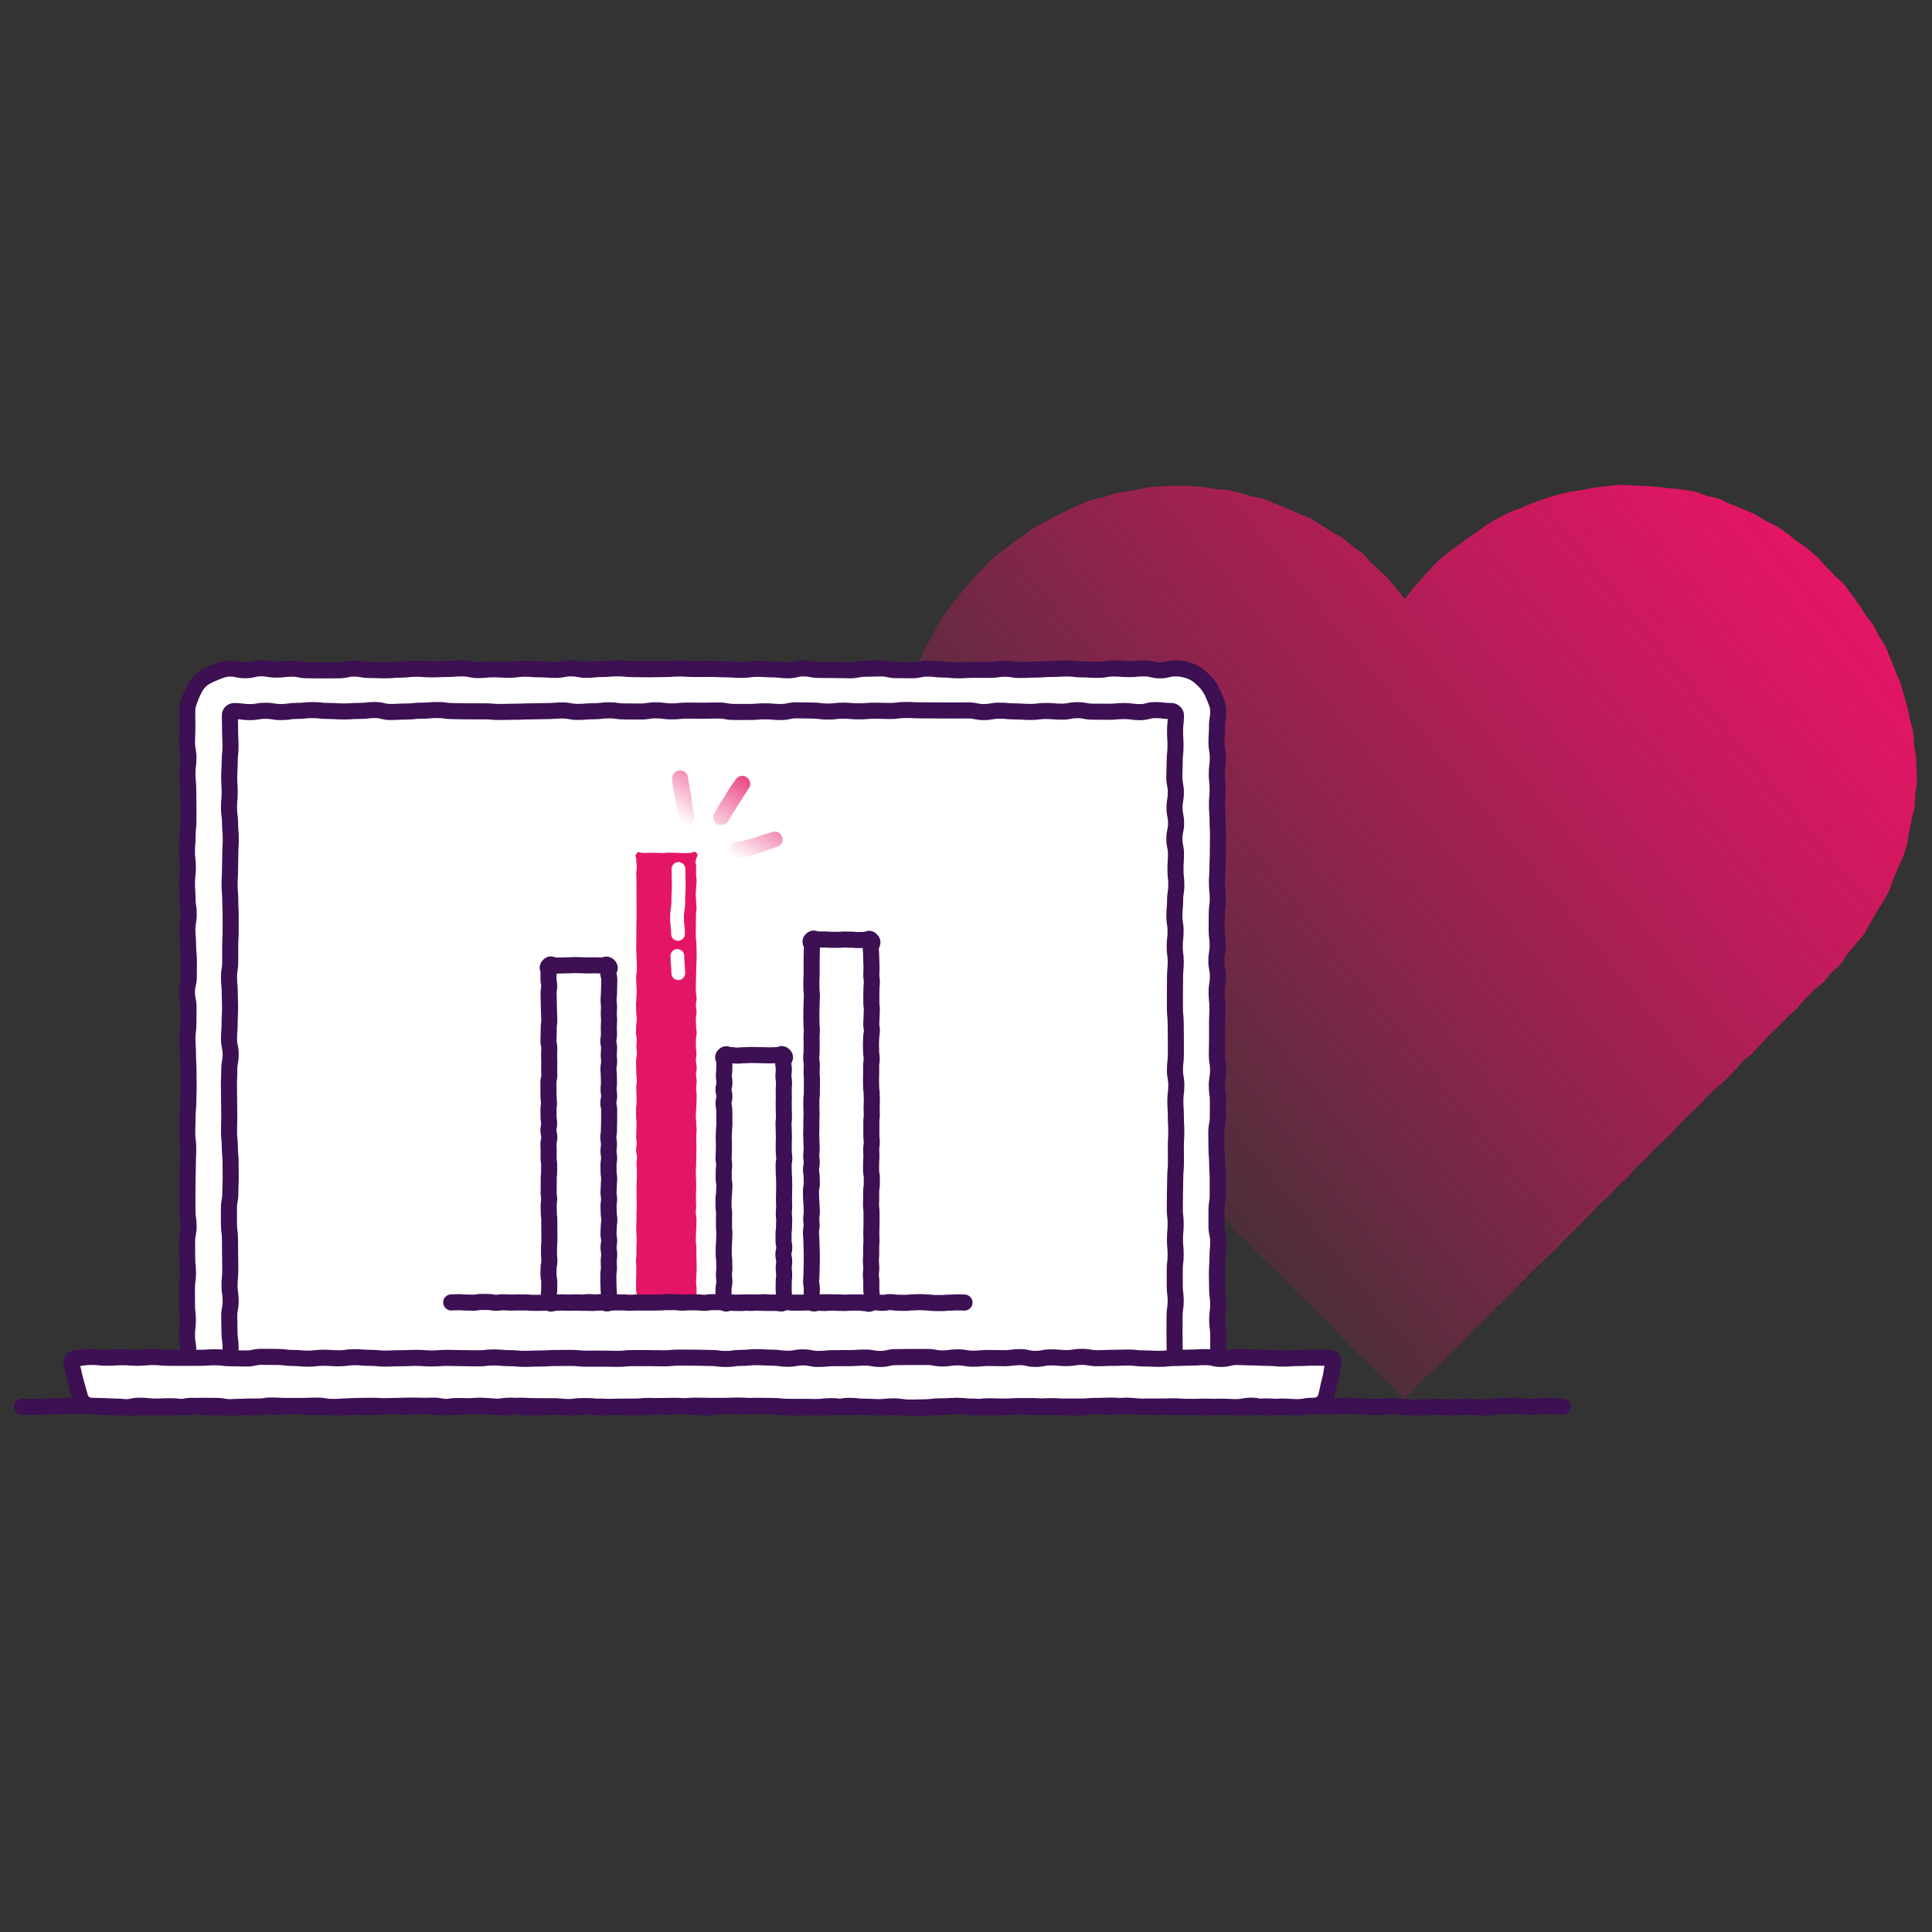 <?xml version="1.0" encoding="UTF-8"?><svg id="uuid-5de807c4-2409-4c12-bdf6-8723b0bdbd0b" xmlns="http://www.w3.org/2000/svg" xmlns:xlink="http://www.w3.org/1999/xlink" viewBox="0 0 500 500"><rect x="0" y="0" width="500" height="500" fill="#333333" stroke="none"/><defs><linearGradient id="uuid-de8a967f-9257-4640-b7ef-1d5f0d7d453c" x1="258.49" y1="295.31" x2="463.91" y2="128.09" gradientUnits="userSpaceOnUse"><stop offset="0" stop-color="#e51565" stop-opacity="0"/><stop offset=".14" stop-color="#e51565" stop-opacity=".16"/><stop offset=".45" stop-color="#e51565" stop-opacity=".52"/><stop offset=".71" stop-color="#e51565" stop-opacity=".78"/><stop offset=".9" stop-color="#e51565" stop-opacity=".94"/><stop offset="1" stop-color="#e51565"/></linearGradient><linearGradient id="uuid-67d18d5f-e66a-424b-b95d-709809d03135" x1="182.8" y1="217.15" x2="196.11" y2="196.92" gradientUnits="userSpaceOnUse"><stop offset="0" stop-color="#e51565" stop-opacity="0"/><stop offset="1" stop-color="#e51565"/></linearGradient><linearGradient id="uuid-43aa6c74-f9ff-4eab-bf13-49e643ebb851" x1="173.79" y1="211.07" x2="187.05" y2="190.91" gradientUnits="userSpaceOnUse"><stop offset="0" stop-color="#e51565" stop-opacity="0"/><stop offset="1" stop-color="#e51565"/></linearGradient><linearGradient id="uuid-7f2f6206-4b6e-459f-acd2-0f8de6a85854" x1="192.5" y1="223.44" x2="205.74" y2="203.32" xlink:href="#uuid-67d18d5f-e66a-424b-b95d-709809d03135"/></defs><path d="m496,199.12c.02,1.1.11,2.18.07,3.25s-.31,2.17-.4,3.23-.03,2.19-.17,3.25-.54,2.12-.73,3.17-.44,2.13-.69,3.17-.23,2.19-.52,3.22-.63,2.09-.97,3.11-.95,1.97-1.33,2.97-.84,2.01-1.26,2.99-.65,2.1-1.11,3.06-1.07,1.91-1.57,2.85-1.22,1.82-1.75,2.74-1.01,1.95-1.58,2.84c-.6.94-1.03,1.95-1.63,2.81-.64.92-1.45,1.67-2.08,2.51-.68.91-1.45,1.68-2.09,2.48-.73.9-1.16,1.95-1.82,2.71-.79.91-1.71,1.54-2.37,2.24-.92.98-1.53,1.92-2.1,2.47-.75.75-1.72,1.31-2.5,2.09s-1.51,1.52-2.29,2.3-1.34,1.71-2.11,2.48-1.65,1.4-2.42,2.18-1.51,1.54-2.29,2.31-1.55,1.5-2.33,2.27-1.47,1.59-2.24,2.36-1.44,1.62-2.22,2.39-1.74,1.32-2.51,2.09-1.36,1.7-2.13,2.47-1.48,1.57-2.26,2.34-1.72,1.33-2.5,2.1-1.54,1.52-2.32,2.28-1.44,1.62-2.21,2.39-1.66,1.41-2.43,2.18-1.53,1.54-2.3,2.3-1.38,1.68-2.15,2.45-1.57,1.5-2.34,2.27-1.67,1.4-2.44,2.17-1.38,1.69-2.15,2.46-1.68,1.4-2.45,2.17-1.35,1.73-2.12,2.5-1.66,1.42-2.42,2.19-1.44,1.64-2.21,2.4-1.7,1.38-2.46,2.15-1.43,1.65-2.2,2.41-1.55,1.53-2.31,2.29-1.53,1.55-2.3,2.31-1.56,1.52-2.33,2.28-1.44,1.64-2.21,2.4-1.64,1.45-2.4,2.21-1.59,1.49-2.36,2.26-1.59,1.5-2.35,2.26-1.49,1.6-2.25,2.36-1.53,1.56-2.29,2.32-1.49,1.61-2.25,2.36-1.67,1.42-2.43,2.18-1.46,1.64-2.22,2.39-1.71,1.39-2.47,2.14c-.79.79-1.34,1.77-2.09,2.52-.79.79-1.6,1.52-2.35,2.26-.8.79-1.65,1.48-2.39,2.21-.81.8-1.47,1.67-2.2,2.4-.82.81-1.77,1.4-2.49,2.12-.84.83-1.64,1.57-2.33,2.27-.89.88-1.55,1.77-2.19,2.41-1.48,1.46-2.41,2.35-2.43,2.37-.77-.76-1.32-1.74-2.09-2.5s-1.56-1.5-2.33-2.26-1.72-1.34-2.48-2.11-1.34-1.71-2.11-2.48-1.73-1.33-2.49-2.09-1.48-1.58-2.25-2.34-1.53-1.53-2.29-2.3-1.33-1.72-2.1-2.49-1.63-1.43-2.39-2.19-1.49-1.57-2.25-2.33-1.56-1.5-2.32-2.27-1.69-1.37-2.45-2.14-1.44-1.62-2.2-2.39-1.42-1.63-2.19-2.4-1.52-1.54-2.28-2.3-1.74-1.31-2.51-2.08-1.46-1.6-2.23-2.36-1.46-1.6-2.23-2.36-1.64-1.42-2.4-2.19-1.38-1.68-2.14-2.44-1.64-1.42-2.4-2.19-1.53-1.52-2.3-2.29-1.44-1.62-2.2-2.38-1.51-1.54-2.28-2.31-1.51-1.55-2.27-2.31-1.71-1.35-2.47-2.12-1.39-1.66-2.16-2.43-1.5-1.56-2.26-2.33-1.59-1.47-2.35-2.23-1.42-1.64-2.19-2.4-1.76-1.3-2.52-2.06-1.37-1.69-2.13-2.45-1.53-1.52-2.3-2.29-1.48-1.58-2.24-2.35-1.6-1.46-2.36-2.23-1.45-1.61-2.21-2.37-1.72-1.34-2.48-2.11-1.39-1.67-2.16-2.43-1.69-1.37-2.46-2.13-1.55-1.51-2.31-2.27-1.54-1.52-2.31-2.28-1.3-1.76-2.06-2.52-1.6-1.46-2.37-2.22-1.58-1.48-2.34-2.24-1.62-1.44-2.38-2.21-1.48-1.57-2.25-2.34-1.58-1.48-2.35-2.24c-.57-.56-1.3-1.38-2.23-2.36-.66-.7-1.41-1.49-2.2-2.39-.66-.76-1.26-1.68-1.98-2.57-.65-.8-1.49-1.52-2.17-2.43-.63-.83-1.19-1.77-1.82-2.69-.6-.86-1.22-1.75-1.82-2.69s-1.02-1.88-1.58-2.84-1.05-1.86-1.58-2.84-1.18-1.81-1.66-2.8-.79-2.01-1.22-3.01-.81-1.99-1.2-3.02-.79-2-1.14-3.04-.56-2.08-.86-3.13-.49-2.09-.74-3.16-.5-2.09-.69-3.17-.51-2.1-.66-3.19-.28-2.14-.37-3.23-.09-2.16-.13-3.25-.15-2.16-.13-3.25c.02-1.09.19-2.18.27-3.28s.13-2.18.26-3.27.22-2.18.4-3.26.55-2.12.78-3.19.48-2.13.75-3.19.51-2.12.83-3.17.62-2.1.99-3.13.63-2.1,1.03-3.12,1.09-1.91,1.54-2.91.8-2.04,1.29-3.02,1.12-1.88,1.65-2.84.88-2.02,1.45-2.95,1.13-1.88,1.74-2.79,1.37-1.71,2.02-2.6,1.34-1.72,2.02-2.58,1.33-1.73,2.04-2.56,1.41-1.67,2.16-2.47,1.54-1.55,2.32-2.32,1.44-1.67,2.25-2.4,1.79-1.27,2.64-1.97,1.74-1.32,2.61-1.98,1.78-1.26,2.68-1.88,1.75-1.31,2.67-1.9,1.92-1.04,2.88-1.57,1.89-1.07,2.87-1.57,1.94-.99,2.94-1.43,1.96-.97,2.98-1.37,1.99-.92,3.03-1.27,2.16-.4,3.22-.7,2.04-.83,3.11-1.08,2.17-.29,3.25-.49,2.14-.45,3.23-.6,2.15-.46,3.24-.56,2.18-.13,3.29-.18,2.19-.12,3.29-.12,2.16.06,3.23.1,2.16.18,3.22.27,2.13.38,3.19.52,2.17.06,3.23.25,2.1.53,3.14.76,2.07.61,3.1.89,2.14.37,3.16.69,1.98.87,2.99,1.24,2,.8,2.99,1.21,1.96.88,2.93,1.34,2.04.73,2.99,1.22,1.82,1.16,2.75,1.7,1.8,1.17,2.71,1.75,1.95.95,2.83,1.58,1.64,1.4,2.49,2.06,1.83,1.17,2.65,1.86,1.41,1.66,2.2,2.39,1.6,1.43,2.36,2.2,1.57,1.47,2.3,2.27,1.38,1.65,2.07,2.48,1.42,1.72,2.07,2.58c.65-.86,1.34-1.8,2.03-2.64s1.44-1.61,2.16-2.42,1.4-1.65,2.16-2.42,1.45-1.62,2.24-2.36,1.66-1.4,2.48-2.1,1.79-1.23,2.64-1.9,1.72-1.31,2.6-1.93,1.78-1.21,2.69-1.8,1.69-1.37,2.62-1.92,1.86-1.11,2.82-1.61,1.92-1,2.9-1.47,2.05-.71,3.05-1.13,1.97-.89,2.99-1.27,2.03-.75,3.06-1.08,2.05-.7,3.1-.98,2.11-.49,3.17-.72,2.14-.29,3.21-.48,2.11-.47,3.19-.61,2.14-.26,3.23-.36,2.15-.31,3.23-.36,2.16.15,3.25.15,2.19.1,3.28.15,2.19.12,3.27.21,2.18.24,3.25.39,2.2.11,3.27.31,2.18.32,3.24.57,2.07.77,3.11,1.07,2.16.44,3.19.79,1.97.99,2.99,1.39,2.05.77,3.04,1.22,2.03.82,3.01,1.31,1.86,1.15,2.81,1.69,2.03.87,2.95,1.45,1.81,1.25,2.7,1.87,1.7,1.38,2.57,2.04,1.87,1.17,2.71,1.87,1.67,1.43,2.48,2.16,1.45,1.65,2.23,2.42,1.52,1.57,2.26,2.37,1.71,1.41,2.42,2.23,1.29,1.78,1.97,2.63,1.28,1.77,1.92,2.66,1.17,1.84,1.78,2.75,1.42,1.69,1.98,2.63,1.02,1.94,1.54,2.9,1.22,1.83,1.71,2.81.79,2.05,1.24,3.05.8,2.04,1.21,3.05.9,2,1.26,3.03.61,2.1.93,3.15.62,2.1.89,3.15.46,2.14.68,3.21.65,2.1.83,3.18.14,2.19.26,3.28.37,2.16.45,3.25.17,2.19.19,3.28Z" fill="url(#uuid-de8a967f-9257-4640-b7ef-1d5f0d7d453c)"/><g><path d="m304.18,172.98c-2,0-2,.5-4.01.5s-2-.51-4.01-.51-2.01.2-4.01.2-2.01-.17-4.01-.17-2.01.36-4.01.36-2.01-.12-4.01-.12-2.01-.24-4.01-.24-2.01.12-4.01.12-2.01.16-4.01.16-2.01.11-4.01.11-2.01-.32-4.01-.32-2.01.3-4.01.3-2.01-.03-4.01-.03-2.01.13-4.01.13-2-.2-4.01-.2-2-.25-4.01-.25-2,.44-4.01.44-2-.03-4.01-.03-2-.45-4.01-.45-2,.08-4.01.08-2.01.41-4.01.41-2.01-.07-4.01-.07-2-.02-4.01-.02-2-.4-4.01-.4-2,.49-4.01.49-2-.24-4.01-.24-2.01-.14-4.01-.14-2.01.28-4.01.28-2-.15-4.01-.15-2-.1-4.01-.1-2.01.02-4.01.02-2.01-.13-4.01-.13-2.01.14-4.01.14-2.01.06-4.01.06-2.01-.05-4.01-.05-2.01-.2-4.01-.2-2.01.18-4.01.18-2.01.21-4.01.21-2.01-.38-4.01-.38-2.01.4-4.01.4-2.01-.15-4.01-.15-2.01-.16-4.01-.16-2.01.28-4.01.28-2.01-.13-4.01-.13-2.01.2-4.01.2-2.01-.44-4.01-.44-2.01.16-4.01.16-2,.1-4.01.1-2.01-.16-4.01-.16-2.01.23-4.01.23-2.01.17-4.02.17-2.01-.08-4.01-.08-2.01-.36-4.01-.36-2.01.44-4.02.44-2.01.03-4.02.03-2.01-.04-4.02-.04-2.01-.41-4.02-.41-2.01.25-4.02.25-2.01-.35-4.02-.35-2.01.51-4.02.51-2.01-.44-4.02-.44c-1.47,0-2.82.6-4.1,1.13s-2.64,1.16-3.64,2.15-1.63,2.31-2.18,3.63-1.09,2.64-1.09,4.11c0,2.02.02,2.02.02,4.04s-.08,2.02-.08,4.04.36,2.02.36,4.04-.26,2.02-.26,4.04.21,2.02.21,4.04.05,2.02.05,4.04,0,2.02,0,4.04-.21,2.02-.21,4.04-.18,2.02-.18,4.04.25,2.02.25,4.04-.24,2.02-.24,4.04.14,2.02.14,4.04.32,2.02.32,4.04-.35,2.02-.35,4.04.18,2.02.18,4.04.21,2.02.21,4.04-.02,2.02-.02,4.04-.48,2.02-.48,4.04.41,2.02.41,4.04-.04,2.02-.04,4.04-.25,2.02-.25,4.04.15,2.02.15,4.04.12,2.02.12,4.04.04,2.02.04,4.04-.08,2.02-.08,4.04-.2,2.02-.2,4.04-.08,2.02-.08,4.04.26,2.02.26,4.04-.1,2.02-.1,4.04-.07,2.02-.07,4.04-.05,2.02-.05,4.04.02,2.02.02,4.04.3,2.02.3,4.04-.4,2.02-.4,4.04.03,2.02.03,4.04.21,2.02.21,4.04-.28,2.02-.28,4.04.02,2.02.02,4.04.22,2.02.22,4.04-.22,2.02-.22,4.05.33,2.03.33,4.05-1.34,2.45.09,3.88,1.85-.03,3.87-.03,2.02.3,4.03.3,2.02-.22,4.04-.22,2.02.26,4.04.26,2.02-.21,4.03-.21,2.02.22,4.03.22,2.02.04,4.03.04,2.02-.36,4.03-.36,2.02.37,4.04.37,2.02-.03,4.04-.03,2.02-.31,4.03-.31,2.02.16,4.03.16,2.02.22,4.03.22,2.02-.2,4.04-.2,2.02,0,4.04,0,2.02-.29,4.03-.29,2.02.29,4.03.29,2.02.1,4.03.1,2.02-.18,4.04-.18,2.02.26,4.03.26,2.02-.5,4.03-.5,2.02.47,4.03.47,2.02-.37,4.03-.37,2.02-.06,4.03-.06,2.02.23,4.03.23,2.02.05,4.04.05,2.02.1,4.04.1,2.02-.11,4.03-.11,2.02-.28,4.03-.28,2.02.45,4.03.45,2.02-.21,4.03-.21,2.02.05,4.04.05,2.02-.09,4.04-.09,2.02.15,4.03.15,2.02-.06,4.03-.06,2.02-.16,4.04-.16,2.02-.03,4.04-.03,2.02-.07,4.04-.07,2.02-.04,4.03-.04,2.02.16,4.04.16,2.02.23,4.04.23,2.02-.1,4.04-.1,2.02-.33,4.04-.33,2.02.37,4.04.37,2.02.03,4.04.03,2.02-.04,4.04-.04,2.02-.27,4.04-.27,2.02.08,4.04.08,2.02-.14,4.04-.14,2.02.33,4.04.33,2.02-.11,4.04-.11,2.02.02,4.04.02,2.02-.17,4.03-.17,2.02.01,4.04.01,2.02.08,4.04.08,2.02-.06,4.04-.06,2.02.36,4.04.36,2.02.01,4.04.01,2.02-.47,4.04-.47,2.02.29,4.04.29,2.02-.21,4.04-.21,2.02.15,4.04.15,2.02-.15,4.04-.15,2.02-.06,4.04-.06,2.02.02,4.05.02,2.61,1.62,4.04.19.26-2.01.26-4.03,0-2.02,0-4.04-.28-2.02-.28-4.04.26-2.02.26-4.04-.28-2.02-.28-4.04-.05-2.02-.05-4.04.14-2.02.14-4.04.2-2.02.2-4.04-.45-2.02-.45-4.04,0-2.02,0-4.04.31-2.02.31-4.04,0-2.02,0-4.04-.13-2.02-.13-4.04-.18-2.02-.18-4.04-.05-2.02-.05-4.04.39-2.02.39-4.04.02-2.02.02-4.04-.28-2.02-.28-4.04.33-2.02.33-4.04-.32-2.02-.32-4.04.06-2.02.06-4.04,0-2.02,0-4.04.09-2.02.09-4.04-.21-2.02-.21-4.04.33-2.02.33-4.04-.39-2.02-.39-4.04.33-2.02.33-4.04-.26-2.02-.26-4.04.03-2.02.03-4.04.27-2.02.27-4.04-.23-2.02-.23-4.04.15-2.02.15-4.04.09-2.02.09-4.04.04-2.02.04-4.04-.11-2.02-.11-4.04-.16-2.02-.16-4.04.17-2.02.17-4.04-.21-2.02-.21-4.04.27-2.02.27-4.04-.35-2.02-.35-4.05.13-2.03.13-4.05.32-2.03.32-4.05c0-1.47-.67-2.82-1.2-4.1s-1.27-2.53-2.26-3.53-2.09-2.01-3.41-2.55-2.75-.87-4.22-.87Z" fill="#fff"/><path d="m304.18,172.98c-2,0-2,.5-4.01.5s-2-.51-4.01-.51-2.01.2-4.01.2-2.01-.17-4.01-.17-2.01.36-4.01.36-2.01-.12-4.01-.12-2.01-.24-4.01-.24-2.01.12-4.01.12-2.01.16-4.01.16-2.01.11-4.01.11-2.01-.32-4.01-.32-2.01.3-4.01.3-2.01-.03-4.01-.03-2.01.13-4.01.13-2-.2-4.01-.2-2-.25-4.01-.25-2,.44-4.01.44-2-.03-4.01-.03-2-.45-4.01-.45-2,.08-4.01.08-2.01.41-4.01.41-2.01-.07-4.01-.07-2-.02-4.01-.02-2-.4-4.01-.4-2,.49-4.01.49-2-.24-4.01-.24-2.01-.14-4.01-.14-2.01.28-4.01.28-2-.15-4.01-.15-2-.1-4.01-.1-2.01.02-4.01.02-2.01-.13-4.01-.13-2.01.14-4.01.14-2.01.06-4.01.06-2.01-.05-4.01-.05-2.01-.2-4.01-.2-2.01.18-4.01.18-2.01.21-4.01.21-2.01-.38-4.01-.38-2.01.4-4.01.4-2.01-.15-4.01-.15-2.01-.16-4.01-.16-2.01.28-4.01.28-2.01-.13-4.01-.13-2.01.2-4.01.2-2.01-.44-4.01-.44-2.01.16-4.01.16-2,.1-4.01.1-2.01-.16-4.01-.16-2.01.23-4.01.23-2.01.17-4.02.17-2.01-.08-4.01-.08-2.01-.36-4.01-.36-2.01.44-4.02.44-2.01.03-4.02.03-2.01-.04-4.02-.04-2.01-.41-4.02-.41-2.01.25-4.02.25-2.01-.35-4.02-.35-2.01.51-4.02.51-2.01-.44-4.02-.44c-1.47,0-2.82.6-4.1,1.13s-2.64,1.16-3.64,2.15-1.63,2.31-2.18,3.63-1.09,2.64-1.09,4.11c0,2.02.02,2.02.02,4.04s-.08,2.02-.08,4.04.36,2.02.36,4.04-.26,2.02-.26,4.04.21,2.02.21,4.04.05,2.02.05,4.04,0,2.02,0,4.04-.21,2.02-.21,4.04-.18,2.02-.18,4.04.25,2.02.25,4.04-.24,2.02-.24,4.04.14,2.02.14,4.04.32,2.02.32,4.04-.35,2.02-.35,4.04.18,2.02.18,4.04.21,2.02.21,4.04-.02,2.02-.02,4.04-.48,2.02-.48,4.04.41,2.02.41,4.04-.04,2.02-.04,4.04-.25,2.02-.25,4.04.15,2.02.15,4.04.12,2.02.12,4.04.04,2.02.04,4.04-.08,2.02-.08,4.04-.2,2.02-.2,4.04-.08,2.02-.08,4.04.26,2.02.26,4.04-.1,2.02-.1,4.04-.07,2.02-.07,4.04-.05,2.02-.05,4.04.02,2.02.02,4.04.3,2.02.3,4.04-.4,2.02-.4,4.04.03,2.02.03,4.04.21,2.02.21,4.04-.28,2.02-.28,4.04.02,2.02.02,4.04.22,2.02.22,4.04-.22,2.02-.22,4.05.33,2.03.33,4.05-1.34,2.45.09,3.88,1.85-.03,3.87-.03,2.02.3,4.03.3,2.02-.22,4.04-.22,2.02.26,4.04.26,2.02-.21,4.03-.21,2.02.22,4.03.22,2.02.04,4.03.04,2.02-.36,4.03-.36,2.02.37,4.04.37,2.02-.03,4.04-.03,2.02-.31,4.03-.31,2.02.16,4.03.16,2.02.22,4.03.22,2.02-.2,4.04-.2,2.02,0,4.04,0,2.02-.29,4.03-.29,2.02.29,4.03.29,2.02.1,4.03.1,2.02-.18,4.04-.18,2.02.26,4.03.26,2.02-.5,4.03-.5,2.02.47,4.03.47,2.02-.37,4.03-.37,2.02-.06,4.03-.06,2.02.23,4.03.23,2.02.05,4.04.05,2.02.1,4.04.1,2.02-.11,4.03-.11,2.02-.28,4.03-.28,2.02.45,4.03.45,2.02-.21,4.03-.21,2.02.05,4.04.05,2.02-.09,4.04-.09,2.02.15,4.03.15,2.02-.06,4.03-.06,2.02-.16,4.04-.16,2.02-.03,4.04-.03,2.02-.07,4.04-.07,2.02-.04,4.03-.04,2.02.16,4.04.16,2.02.23,4.04.23,2.02-.1,4.04-.1,2.02-.33,4.04-.33,2.02.37,4.04.37,2.02.03,4.04.03,2.02-.04,4.04-.04,2.02-.27,4.04-.27,2.02.08,4.04.08,2.02-.14,4.04-.14,2.02.33,4.04.33,2.02-.11,4.04-.11,2.02.02,4.04.02,2.02-.17,4.03-.17,2.02.01,4.04.01,2.02.08,4.04.08,2.02-.06,4.04-.06,2.02.36,4.04.36,2.02.01,4.04.01,2.02-.47,4.04-.47,2.02.29,4.04.29,2.02-.21,4.04-.21,2.02.15,4.04.15,2.02-.15,4.04-.15,2.02-.06,4.04-.06,2.02.02,4.05.02,2.61,1.62,4.04.19.26-2.01.26-4.03,0-2.02,0-4.04-.28-2.02-.28-4.04.26-2.02.26-4.04-.28-2.02-.28-4.04-.05-2.02-.05-4.04.14-2.02.14-4.04.2-2.02.2-4.04-.45-2.02-.45-4.04,0-2.02,0-4.04.31-2.02.31-4.04,0-2.02,0-4.04-.13-2.02-.13-4.04-.18-2.02-.18-4.04-.05-2.02-.05-4.04.39-2.02.39-4.04.02-2.02.02-4.04-.28-2.02-.28-4.04.33-2.02.33-4.04-.32-2.02-.32-4.04.06-2.02.06-4.04,0-2.02,0-4.04.09-2.02.09-4.04-.21-2.02-.21-4.04.33-2.02.33-4.04-.39-2.02-.39-4.04.33-2.02.33-4.04-.26-2.02-.26-4.04.03-2.02.03-4.04.27-2.02.27-4.04-.23-2.02-.23-4.04.15-2.02.15-4.04.09-2.02.09-4.04.04-2.02.04-4.04-.11-2.02-.11-4.04-.16-2.02-.16-4.04.17-2.02.17-4.04-.21-2.02-.21-4.04.27-2.02.27-4.04-.35-2.02-.35-4.05.13-2.03.13-4.05.32-2.03.32-4.05c0-1.47-.67-2.82-1.2-4.1s-1.27-2.53-2.26-3.53-2.09-2.01-3.41-2.55-2.75-.87-4.22-.87Z" fill="none" stroke="#3c1053" stroke-linecap="round" stroke-linejoin="round" stroke-width="4.16"/></g><g><path d="m303.07,184.02c-2.02,0-2.02-.25-4.04-.25s-2.02.53-4.04.53-2.02-.28-4.04-.28-2.02.18-4.04.18-2.02-.02-4.04-.02-2.02-.39-4.04-.39-2.02.39-4.04.39-2.02-.18-4.04-.18-2.02.25-4.04.25-2.02-.14-4.04-.14-2.02-.19-4.04-.19-2.02.36-4.04.36-2.02-.42-4.04-.42-2.02.02-4.04.02-2.02-.02-4.04-.02-2.02-.02-4.04-.02-2.02-.1-4.04-.1-2.02.26-4.04.26-2.02-.07-4.04-.07-2.02.17-4.04.17-2.02-.18-4.04-.18-2.02.23-4.04.23-2.02-.26-4.04-.26-2.02-.06-4.04-.06-2.02.44-4.04.44-2.02-.18-4.04-.18-2.02.16-4.04.16-2.02,0-4.04,0-2.02-.37-4.04-.37-2.02.05-4.04.05-2.02-.03-4.04-.03-2.02.21-4.04.21-2.02-.28-4.04-.28-2.02.31-4.04.31-2.02-.02-4.04-.02-2.02-.29-4.04-.29-2.02.24-4.04.24-2.02.17-4.04.17-2.02-.37-4.04-.37-2.02.16-4.04.16-2.02.07-4.04.07-2.02.09-4.04.09-2.02.07-4.04.07-2.02-.17-4.04-.17-2.02.01-4.04.01-2.02-.07-4.04-.07-2.02-.28-4.04-.28-2.02.17-4.04.17-2.02.22-4.04.22-2.02.12-4.04.12-2.02-.51-4.04-.51-2.02.24-4.04.24-2.02.13-4.05.13-2.02-.13-4.05-.13-2.02-.22-4.05-.22-2.02.21-4.04.21-2.02.3-4.05.3-2.02-.33-4.05-.33-2.03.34-4.05.34-2.03-.27-4.05-.27c-.62,0-1.12.51-1.12,1.12,0,1.99.06,1.99.06,3.98s.11,1.99.11,3.99-.21,1.99-.21,3.99-.13,1.99-.13,3.98.12,1.99.12,3.98-.18,1.99-.18,3.98.28,1.99.28,3.98.18,1.99.18,3.99-.12,1.99-.12,3.99-.07,1.99-.07,3.98-.11,1.99-.11,3.98.17,1.99.17,3.99.1,1.99.1,3.99,0,1.99,0,3.99-.11,1.99-.11,3.99,0,1.99,0,3.99-.31,1.99-.31,3.99.19,1.99.19,3.99.08,1.99.08,3.99-.11,1.99-.11,3.99-.16,1.99-.16,3.99.43,1.99.43,3.99-.36,1.99-.36,3.99-.09,1.99-.09,3.99.04,1.99.04,3.99.05,1.99.05,3.99-.07,1.99-.07,3.99.21,1.99.21,3.99.2,1.99.2,3.98.02,1.99.02,3.99-.09,1.99-.09,3.99-.36,2-.36,3.99,0,1.99,0,3.99.27,2,.27,3.99.03,2,.03,3.99.05,2,.05,3.99-.2,2-.2,3.99.3,2,.3,3.99-.37,2-.37,3.99.06,2,.06,3.99.29,2,.29,4-.4,2-.4,4c0,.62.71,1.3,1.32,1.3,2.02,0,2.02.06,4.04.06s2.02-.21,4.04-.21,2.02-.1,4.04-.1,2.02.28,4.04.28,2.02-.21,4.04-.21,2.02.07,4.04.07,2.02.05,4.04.05,2.02-.24,4.04-.24,2.02-.1,4.04-.1,2.02.36,4.04.36,2.02-.41,4.04-.41,2.02.46,4.04.46,2.02-.21,4.04-.21,2.02.12,4.04.12,2.02.05,4.04.05,2.02-.23,4.04-.23,2.02.18,4.04.18,2.02.13,4.04.13,2.02-.19,4.04-.19,2.02.2,4.04.2,2.02,0,4.04,0,2.02-.33,4.04-.33,2.02-.09,4.04-.09,2.02.13,4.04.13,2.02-.02,4.04-.02,2.02.02,4.04.02,2.02-.15,4.04-.15,2.02.41,4.04.41,2.02-.06,4.04-.06,2.02-.38,4.04-.38,2.02.31,4.04.31,2.02-.13,4.04-.13,2.02.15,4.04.15,2.02-.38,4.04-.38,2.02.39,4.04.39,2.02-.37,4.04-.37,2.02.46,4.04.46,2.02-.37,4.04-.37,2.02.26,4.04.26,2.02-.26,4.04-.26,2.02.24,4.04.24,2.02.03,4.04.03,2.02-.35,4.04-.35,2.02.35,4.04.35,2.02-.34,4.04-.34,2.02.13,4.04.13,2.02.09,4.04.09,2.02-.23,4.04-.23,2.02.16,4.04.16,2.02-.17,4.04-.17,2.02.45,4.04.45,2.02,0,4.04,0,2.02-.24,4.05-.24,2.02-.03,4.05-.03,2.02.27,4.05.27,2.02-.16,4.04-.16,2.02-.06,4.05-.06,2.02.2,4.05.2,2.03-.26,4.05-.26,2.03.03,4.05.03c.62,0,1.37-.48,1.37-1.09,0-1.99-.44-1.99-.44-3.98s-.03-1.99-.03-3.99.02-1.99.02-3.99.29-1.99.29-3.98-.25-1.99-.25-3.98,0-1.99,0-3.98.24-1.99.24-3.98-.18-1.99-.18-3.99.18-1.99.18-3.99-.22-1.99-.22-3.98.04-1.99.04-3.98.07-1.99.07-3.99.18-1.99.18-3.99-.02-1.99-.02-3.99.11-1.99.11-3.99-.11-1.99-.11-3.99-.13-1.99-.13-3.99.25-1.99.25-3.99-.35-1.99-.35-3.99.23-1.99.23-3.99,0-1.99,0-3.99-.04-1.99-.04-3.99-.2-1.99-.2-3.99,0-1.99,0-3.99.03-1.99.03-3.99.18-1.99.18-3.99-.26-1.99-.26-3.99.22-1.99.22-3.99-.31-1.99-.31-3.98.19-1.99.19-3.99.31-1.99.31-3.99-.22-2-.22-3.99.13-1.99.13-3.99-.41-2-.41-3.99.44-2,.44-3.99-.4-2-.4-3.99.34-2,.34-3.99-.39-2-.39-3.99.09-2,.09-3.99.21-2,.21-3.99-.11-2-.11-4,.23-2,.23-4c0-.62-.67-1.12-1.28-1.12Z" fill="#fff"/><path d="m303.07,184.02c-2.02,0-2.02-.25-4.04-.25s-2.02.53-4.04.53-2.02-.28-4.04-.28-2.02.18-4.04.18-2.02-.02-4.04-.02-2.02-.39-4.04-.39-2.02.39-4.04.39-2.02-.18-4.04-.18-2.02.25-4.04.25-2.02-.14-4.04-.14-2.02-.19-4.04-.19-2.02.36-4.04.36-2.02-.42-4.04-.42-2.02.02-4.04.02-2.02-.02-4.04-.02-2.02-.02-4.04-.02-2.02-.1-4.04-.1-2.02.26-4.04.26-2.02-.07-4.04-.07-2.02.17-4.04.17-2.02-.18-4.04-.18-2.02.23-4.04.23-2.02-.26-4.04-.26-2.02-.06-4.04-.06-2.02.44-4.04.44-2.02-.18-4.04-.18-2.02.16-4.04.16-2.02,0-4.04,0-2.02-.37-4.04-.37-2.02.05-4.04.05-2.02-.03-4.04-.03-2.02.21-4.04.21-2.02-.28-4.04-.28-2.02.31-4.04.31-2.02-.02-4.04-.02-2.02-.29-4.04-.29-2.02.24-4.04.24-2.02.17-4.04.17-2.02-.37-4.04-.37-2.02.16-4.04.16-2.02.07-4.04.07-2.02.09-4.04.09-2.02.07-4.04.07-2.02-.17-4.04-.17-2.02.01-4.04.01-2.02-.07-4.04-.07-2.02-.28-4.04-.28-2.02.17-4.04.17-2.02.22-4.04.22-2.02.12-4.04.12-2.02-.51-4.04-.51-2.02.24-4.04.24-2.02.13-4.05.13-2.02-.13-4.05-.13-2.02-.22-4.05-.22-2.02.21-4.04.21-2.02.3-4.05.3-2.02-.33-4.05-.33-2.03.34-4.05.34-2.03-.27-4.05-.27c-.62,0-1.12.51-1.12,1.12,0,1.99.06,1.99.06,3.98s.11,1.99.11,3.99-.21,1.99-.21,3.99-.13,1.99-.13,3.98.12,1.99.12,3.98-.18,1.99-.18,3.98.28,1.99.28,3.98.18,1.99.18,3.99-.12,1.99-.12,3.99-.07,1.99-.07,3.98-.11,1.99-.11,3.98.17,1.99.17,3.99.1,1.99.1,3.99,0,1.99,0,3.99-.11,1.99-.11,3.99,0,1.99,0,3.99-.31,1.99-.31,3.99.19,1.99.19,3.99.08,1.99.08,3.99-.11,1.99-.11,3.99-.16,1.99-.16,3.99.43,1.99.43,3.99-.36,1.99-.36,3.99-.09,1.99-.09,3.99.04,1.99.04,3.99.05,1.99.05,3.99-.07,1.99-.07,3.99.21,1.99.21,3.99.2,1.99.2,3.98.02,1.99.02,3.99-.09,1.99-.09,3.99-.36,2-.36,3.99,0,1.99,0,3.99.27,2,.27,3.99.03,2,.03,3.99.05,2,.05,3.99-.2,2-.2,3.99.3,2,.3,3.99-.37,2-.37,3.99.06,2,.06,3.99.29,2,.29,4-.4,2-.4,4c0,.62.71,1.3,1.32,1.3,2.02,0,2.02.06,4.04.06s2.02-.21,4.04-.21,2.02-.1,4.04-.1,2.02.28,4.04.28,2.02-.21,4.04-.21,2.02.07,4.04.07,2.02.05,4.04.05,2.02-.24,4.04-.24,2.02-.1,4.04-.1,2.02.36,4.04.36,2.02-.41,4.04-.41,2.02.46,4.04.46,2.02-.21,4.04-.21,2.02.12,4.04.12,2.02.05,4.04.05,2.02-.23,4.04-.23,2.02.18,4.04.18,2.02.13,4.04.13,2.02-.19,4.04-.19,2.02.2,4.04.2,2.02,0,4.04,0,2.02-.33,4.04-.33,2.02-.09,4.04-.09,2.02.13,4.04.13,2.02-.02,4.04-.02,2.02.02,4.04.02,2.02-.15,4.04-.15,2.02.41,4.04.41,2.02-.06,4.04-.06,2.02-.38,4.04-.38,2.02.31,4.04.31,2.02-.13,4.04-.13,2.02.15,4.04.15,2.02-.38,4.04-.38,2.02.39,4.04.39,2.02-.37,4.04-.37,2.02.46,4.04.46,2.02-.37,4.04-.37,2.02.26,4.04.26,2.02-.26,4.04-.26,2.02.24,4.04.24,2.02.03,4.04.03,2.02-.35,4.04-.35,2.02.35,4.04.35,2.02-.34,4.04-.34,2.02.13,4.04.13,2.02.09,4.04.09,2.02-.23,4.04-.23,2.02.16,4.04.16,2.02-.17,4.04-.17,2.02.45,4.04.45,2.02,0,4.04,0,2.02-.24,4.05-.24,2.02-.03,4.05-.03,2.02.27,4.05.27,2.02-.16,4.04-.16,2.02-.06,4.05-.06,2.02.2,4.05.2,2.03-.26,4.05-.26,2.03.03,4.05.03c.62,0,1.37-.48,1.37-1.09,0-1.99-.44-1.99-.44-3.98s-.03-1.99-.03-3.99.02-1.99.02-3.99.29-1.99.29-3.98-.25-1.99-.25-3.98,0-1.99,0-3.98.24-1.99.24-3.98-.18-1.99-.18-3.99.18-1.99.18-3.99-.22-1.99-.22-3.98.04-1.99.04-3.98.07-1.99.07-3.99.18-1.99.18-3.99-.02-1.99-.02-3.99.11-1.99.11-3.99-.11-1.99-.11-3.99-.13-1.99-.13-3.99.25-1.99.25-3.99-.35-1.99-.35-3.99.23-1.99.23-3.99,0-1.99,0-3.99-.04-1.99-.04-3.99-.2-1.99-.2-3.99,0-1.99,0-3.99.03-1.99.03-3.99.18-1.99.18-3.99-.26-1.99-.26-3.99.22-1.99.22-3.99-.31-1.99-.31-3.98.19-1.99.19-3.99.31-1.99.31-3.99-.22-2-.22-3.99.13-1.99.13-3.99-.41-2-.41-3.99.44-2,.44-3.99-.4-2-.4-3.99.34-2,.34-3.99-.39-2-.39-3.99.09-2,.09-3.99.21-2,.21-3.99-.11-2-.11-4,.23-2,.23-4c0-.62-.67-1.12-1.28-1.12Z" fill="none" stroke="#3c1053" stroke-linecap="round" stroke-linejoin="round" stroke-width="4.16"/></g><g><path d="m339.59,363.82c-2,0-2,.38-3.99.38s-2-.07-3.99-.07-2-.15-3.99-.15-2,.24-3.99.24-2,0-3.99,0-2-.12-3.99-.12-2-.06-3.99-.06-2,.13-3.99.13-2-.06-3.99-.06-2-.11-3.99-.11-2,.04-3.99.04-2-.03-3.99-.03-2-.24-3.99-.24-2,.08-3.99.08-2,.17-3.99.17-2,0-3.99,0-2-.11-3.99-.11-2,.22-3.99.22-2-.11-3.99-.11-2,0-3.99,0-2-.08-3.99-.08-2,.29-3.99.29-2-.4-3.99-.4-2,.32-3.99.32-2,.11-3.99.11-2,.02-3.99.02-2-.12-3.99-.12-2,.09-3.99.09-2-.14-3.99-.14-2-.28-3.99-.28-2,.35-3.99.35-2,.08-3.99.08-2-.17-3.99-.17-2,0-3.99,0-1.99-.22-3.99-.22-1.99-.05-3.99-.05-1.99.18-3.99.18-2-.16-3.99-.16-2,0-3.99,0-2-.05-3.99-.05-2,.18-3.99.18-2,.11-3.99.11-2-.23-3.99-.23-2,.18-3.99.18-2,.01-3.99.01-2,.24-3.99.24-2-.33-3.99-.33-2,.32-3.99.32-2-.29-3.99-.29-2,.25-4,.25-2,.01-3.99.01-2-.45-3.99-.45-2,.28-3.99.28-2-.27-4-.27-2,.23-3.99.23-2,.13-3.99.13-2-.37-4-.37-2,.21-3.99.21-2,.07-4,.07-2-.13-4-.13-2-.12-4-.12-2,.05-4,.05-2,.4-4,.4-2-.12-4-.12-2-.03-4-.03-2-.23-3.99-.23-2,.18-4,.18-2-.07-3.99-.07-2,.02-4,.02-2,.28-4,.28-2-.44-4-.44-2-.04-4-.04-2,.36-4,.36-2-.25-4-.25-2,.09-4,.09-2-.22-4-.22-2,.43-4,.43-2-.06-4.01-.06-2-.2-4.01-.2c-1.52,0-3.04-.91-3.43-2.38-.58-2.18-.62-2.17-1.2-4.36s-.49-2.21-1.06-4.39c-.19-.71.49-1.38,1.22-1.38,2,0,2-.29,4-.29s2,.21,4,.21,2-.13,4.01-.13,2,.14,4,.14,2-.19,4-.19,2,.2,4,.2,2,.02,4,.02,2-.02,4-.02,2-.14,4-.14,2,.26,4,.26,2,.06,4.01.06,2-.43,4.01-.43,2,.03,4,.03,2,.26,4,.26,2,.18,4,.18,2-.23,4-.23,2,.14,4,.14,2-.29,4.01-.29,2,.17,4.01.17,2,.19,4,.19,2-.09,4-.09,2-.09,4-.09,2,.15,4,.15,2-.15,4.01-.15,2,.07,4.01.07,2,.05,4,.05,2-.24,4-.24,2,.19,4,.19,2,.18,4.01.18,2-.09,4.01-.09,2-.12,4-.12,2-.03,4-.03,2,.2,4.01.2,2-.02,4.01-.02,2,.06,4,.06,2-.19,4-.19,2,0,4,0,2,.05,4,.05,2-.18,4-.18,2,.02,4,.02,2,.07,4.01.07,2,.26,4.01.26,2-.28,4-.28,2-.19,4-.19,2,.13,4,.13,2,.29,4,.29,2-.36,4.01-.36,2,.4,4.01.4,2-.2,4-.2,2-.01,4-.01,2-.14,4.01-.14,2,.35,4.01.35,2-.46,4.01-.46,2-.05,4-.05,2,0,4.01,0,2,.38,4.01.38,2-.28,4.01-.28,2,.35,4.01.35,2-.19,4.01-.19,2,.06,4.01.06,2-.28,4.01-.28,2,.46,4.01.46,2-.39,4.01-.39,2,.18,4.01.18,2-.31,4.01-.31,2,.34,4.01.34,2-.09,4.01-.09,2-.08,4-.08,2,.23,4.01.23,2,.11,4.01.11,2-.22,4.01-.22,2-.1,4.01-.1,2-.13,4.01-.13,2.01.47,4.01.47,2.01-.5,4.01-.5,2.01.1,4.01.1,2,.12,4.01.12,2.01.19,4.01.19,2.01-.15,4.01-.15,2.01-.1,4.02-.1,2.01.04,4.02.04c.73,0,1.11.69.92,1.4-.58,2.18-.31,2.25-.89,4.44s-.46,2.22-1.04,4.4c-.39,1.47-1.94,2.22-3.45,2.22Z" fill="#fff"/><path d="m339.59,363.82c-2,0-2,.38-3.99.38s-2-.07-3.99-.07-2-.15-3.99-.15-2,.24-3.99.24-2,0-3.99,0-2-.12-3.99-.12-2-.06-3.99-.06-2,.13-3.99.13-2-.06-3.99-.06-2-.11-3.99-.11-2,.04-3.99.04-2-.03-3.99-.03-2-.24-3.99-.24-2,.08-3.99.08-2,.17-3.99.17-2,0-3.99,0-2-.11-3.99-.11-2,.22-3.99.22-2-.11-3.99-.11-2,0-3.99,0-2-.08-3.99-.08-2,.29-3.99.29-2-.4-3.99-.4-2,.32-3.99.32-2,.11-3.99.11-2,.02-3.99.02-2-.12-3.99-.12-2,.09-3.99.09-2-.14-3.99-.14-2-.28-3.99-.28-2,.35-3.99.35-2,.08-3.99.08-2-.17-3.99-.17-2,0-3.99,0-1.99-.22-3.99-.22-1.99-.05-3.99-.05-1.99.18-3.99.18-2-.16-3.99-.16-2,0-3.99,0-2-.05-3.99-.05-2,.18-3.99.18-2,.11-3.99.11-2-.23-3.99-.23-2,.18-3.99.18-2,.01-3.99.01-2,.24-3.99.24-2-.33-3.99-.33-2,.32-3.99.32-2-.29-3.99-.29-2,.25-4,.25-2,.01-3.99.01-2-.45-3.99-.45-2,.28-3.99.28-2-.27-4-.27-2,.23-3.99.23-2,.13-3.99.13-2-.37-4-.37-2,.21-3.99.21-2,.07-4,.07-2-.13-4-.13-2-.12-4-.12-2,.05-4,.05-2,.4-4,.4-2-.12-4-.12-2-.03-4-.03-2-.23-3.99-.23-2,.18-4,.18-2-.07-3.99-.07-2,.02-4,.02-2,.28-4,.28-2-.44-4-.44-2-.04-4-.04-2,.36-4,.36-2-.25-4-.25-2,.09-4,.09-2-.22-4-.22-2,.43-4,.43-2-.06-4.01-.06-2-.2-4.01-.2c-1.52,0-3.04-.91-3.43-2.38-.58-2.18-.62-2.17-1.2-4.36s-.49-2.21-1.06-4.39c-.19-.71.49-1.38,1.22-1.38,2,0,2-.29,4-.29s2,.21,4,.21,2-.13,4.01-.13,2,.14,4,.14,2-.19,4-.19,2,.2,4,.2,2,.02,4,.02,2-.02,4-.02,2-.14,4-.14,2,.26,4,.26,2,.06,4.01.06,2-.43,4.01-.43,2,.03,4,.03,2,.26,4,.26,2,.18,4,.18,2-.23,4-.23,2,.14,4,.14,2-.29,4.01-.29,2,.17,4.01.17,2,.19,4,.19,2-.09,4-.09,2-.09,4-.09,2,.15,4,.15,2-.15,4.01-.15,2,.07,4.01.07,2,.05,4,.05,2-.24,4-.24,2,.19,4,.19,2,.18,4.01.18,2-.09,4.01-.09,2-.12,4-.12,2-.03,4-.03,2,.2,4.01.2,2-.02,4.01-.02,2,.06,4,.06,2-.19,4-.19,2,0,4,0,2,.05,4,.05,2-.18,4-.18,2,.02,4,.02,2,.07,4.01.07,2,.26,4.01.26,2-.28,4-.28,2-.19,4-.19,2,.13,4,.13,2,.29,4,.29,2-.36,4.01-.36,2,.4,4.01.4,2-.2,4-.2,2-.01,4-.01,2-.14,4.01-.14,2,.35,4.01.35,2-.46,4.01-.46,2-.05,4-.05,2,0,4.01,0,2,.38,4.01.38,2-.28,4.01-.28,2,.35,4.01.35,2-.19,4.01-.19,2,.06,4.01.06,2-.28,4.01-.28,2,.46,4.01.46,2-.39,4.01-.39,2,.18,4.01.18,2-.31,4.01-.31,2,.34,4.01.34,2-.09,4.01-.09,2-.08,4-.08,2,.23,4.01.23,2,.11,4.01.11,2-.22,4.01-.22,2-.1,4.01-.1,2-.13,4.01-.13,2.01.47,4.01.47,2.01-.5,4.01-.5,2.01.1,4.01.1,2,.12,4.01.12,2.01.19,4.01.19,2.01-.15,4.01-.15,2.01-.1,4.02-.1,2.01.04,4.02.04c.73,0,1.11.69.92,1.4-.58,2.18-.31,2.25-.89,4.44s-.46,2.22-1.04,4.4c-.39,1.47-1.94,2.22-3.45,2.22Z" fill="none" stroke="#3c1053" stroke-linecap="round" stroke-linejoin="round" stroke-width="4.16"/></g><g><g><path d="m157.47,249.91c-.59-.62-.79-.03-1.65-.03s-.86-.06-1.72-.06-.86.03-1.72.03-.86-.04-1.72-.04-.86-.05-1.72-.05-.86.06-1.72.06-.86.04-1.72.04-.86.03-1.73.03-1.13-.66-1.73-.04-.07.89-.07,1.78-.02.89-.02,1.78.18.89.18,1.78-.15.89-.15,1.78.03.89.03,1.78.03.89.03,1.78.06.89.06,1.78.06.89.06,1.78-.14.89-.14,1.78-.03.89-.03,1.78-.05.89-.05,1.78.22.89.22,1.78-.05.89-.05,1.78.04.89.04,1.78-.02.89-.02,1.78.03.89.03,1.78-.23.89-.23,1.78.01.89.01,1.78.02.89.02,1.78.11.89.11,1.78-.12.89-.12,1.78.02.89.02,1.78.14.89.14,1.78-.17.89-.17,1.78.22.89.22,1.78-.22.89-.22,1.78.06.89.06,1.78-.03.89-.03,1.78.15.89.15,1.78-.01.89-.01,1.78-.1.89-.1,1.78,0,.89,0,1.78-.02.89-.02,1.78.12.89.12,1.78-.12.89-.12,1.78.04.89.04,1.78.13.89.13,1.78,0,.89,0,1.78.02.89.02,1.78,0,.89,0,1.78-.09.89-.09,1.78-.01.89-.01,1.78.1.89.1,1.78-.2.89-.2,1.78-.04.89-.04,1.79.21.89.21,1.78-.01.89-.01,1.79-.1.9-.1,1.79-.6,1.14.02,1.78.85.03,1.71.03.86-.06,1.72-.06.86.1,1.72.1.86-.1,1.72-.1.86.09,1.72.09.86-.17,1.72-.17.86.1,1.72.1.86-.09,1.73-.09,1.13.72,1.74.1.04-.9.04-1.79-.09-.89-.09-1.78-.06-.89-.06-1.78-.01-.89-.01-1.78.15-.89.15-1.78-.05-.89-.05-1.78.12-.89.12-1.78-.17-.89-.17-1.78.16-.89.16-1.78-.17-.89-.17-1.78.07-.89.07-1.78.14-.89.14-1.78-.15-.89-.15-1.78-.05-.89-.05-1.78.14-.89.14-1.78-.15-.89-.15-1.78.08-.89.08-1.78.09-.89.09-1.78-.15-.89-.15-1.78-.02-.89-.02-1.78.16-.89.16-1.78-.16-.89-.16-1.78.12-.89.12-1.78-.16-.89-.16-1.78.15-.89.15-1.78.04-.89.04-1.78.02-.89.02-1.78,0-.89,0-1.78-.21-.89-.21-1.78.2-.89.2-1.78-.13-.89-.13-1.78.09-.89.09-1.78-.04-.89-.04-1.78-.09-.89-.09-1.78.17-.89.17-1.78-.09-.89-.09-1.78.08-.89.08-1.78-.19-.89-.19-1.78.16-.89.16-1.78-.04-.89-.04-1.78.07-.89.07-1.78-.08-.89-.08-1.78.06-.89.06-1.78-.11-.89-.11-1.78.1-.89.1-1.79.05-.89.05-1.78.03-.89.03-1.79-.38-.93-.21-1.81.65-1.06.03-1.71Z" fill="#fff"/><path d="m157.47,249.91c-.59-.62-.79-.03-1.65-.03s-.86-.06-1.72-.06-.86.03-1.72.03-.86-.04-1.72-.04-.86-.05-1.72-.05-.86.06-1.72.06-.86.04-1.72.04-.86.03-1.73.03-1.13-.66-1.73-.04-.07.89-.07,1.78-.02.89-.02,1.78.18.89.18,1.78-.15.89-.15,1.78.03.89.03,1.78.03.89.03,1.78.06.89.06,1.78.06.89.06,1.78-.14.89-.14,1.78-.03.89-.03,1.78-.05.89-.05,1.78.22.89.22,1.78-.05.89-.05,1.78.04.89.04,1.78-.02.89-.02,1.78.03.89.03,1.78-.23.89-.23,1.78.01.89.01,1.78.02.89.02,1.78.11.89.11,1.78-.12.89-.12,1.78.02.89.02,1.78.14.89.14,1.78-.17.89-.17,1.78.22.89.22,1.78-.22.89-.22,1.78.06.89.06,1.78-.03.89-.03,1.78.15.89.15,1.78-.01.89-.01,1.78-.1.89-.1,1.78,0,.89,0,1.78-.02.89-.02,1.78.12.89.12,1.78-.12.89-.12,1.78.04.89.04,1.78.13.89.13,1.78,0,.89,0,1.78.02.89.02,1.78,0,.89,0,1.78-.09.89-.09,1.78-.01.89-.01,1.78.1.89.1,1.78-.2.89-.2,1.78-.04.89-.04,1.79.21.89.21,1.78-.01.89-.01,1.79-.1.9-.1,1.79-.6,1.14.02,1.78.85.03,1.71.03.86-.06,1.72-.06.86.1,1.72.1.86-.1,1.72-.1.86.09,1.72.09.86-.17,1.72-.17.86.1,1.72.1.86-.09,1.73-.09,1.13.72,1.74.1.04-.9.04-1.79-.09-.89-.09-1.78-.06-.89-.06-1.78-.01-.89-.01-1.78.15-.89.15-1.78-.05-.89-.05-1.78.12-.89.12-1.78-.17-.89-.17-1.78.16-.89.16-1.78-.17-.89-.17-1.78.07-.89.07-1.78.14-.89.14-1.78-.15-.89-.15-1.78-.05-.89-.05-1.78.14-.89.14-1.78-.15-.89-.15-1.78.08-.89.08-1.78.09-.89.09-1.78-.15-.89-.15-1.78-.02-.89-.02-1.78.16-.89.16-1.78-.16-.89-.16-1.78.12-.89.12-1.78-.16-.89-.16-1.78.15-.89.15-1.78.04-.89.04-1.78.02-.89.02-1.78,0-.89,0-1.78-.21-.89-.21-1.78.2-.89.2-1.78-.13-.89-.13-1.78.09-.89.09-1.78-.04-.89-.04-1.78-.09-.89-.09-1.78.17-.89.17-1.78-.09-.89-.09-1.78.08-.89.08-1.78-.19-.89-.19-1.78.16-.89.16-1.78-.04-.89-.04-1.78.07-.89.07-1.78-.08-.89-.08-1.78.06-.89.06-1.78-.11-.89-.11-1.78.1-.89.1-1.79.05-.89.05-1.78.03-.89.03-1.79-.38-.93-.21-1.81.65-1.06.03-1.71Z" fill="none" stroke="#3c1053" stroke-linecap="round" stroke-linejoin="round" stroke-width="4.16"/></g><path d="m180.26,220.71c-.59-.62-.92.03-1.78.03s-.86.07-1.72.07-.86-.1-1.72-.1-.86-.04-1.72-.04-.86.09-1.72.09-.86-.05-1.72-.05-.86,0-1.72,0-.86.03-1.73.03-1.05-.51-1.65.11-.11.82-.11,1.71.13.89.13,1.79-.14.89-.14,1.79.06.89.06,1.79,0,.89,0,1.79,0,.89,0,1.79.02.89.02,1.79,0,.89,0,1.79.02.89.02,1.79-.05.89-.05,1.79-.03.89-.03,1.79,0,.89,0,1.79-.01.89-.01,1.79-.02.89-.02,1.79.08.89.08,1.79.07.89.07,1.79.01.89.01,1.79-.19.9-.19,1.79.07.89.07,1.79.09.89.09,1.79-.09.89-.09,1.79-.1.89-.1,1.79.07.89.07,1.79.13.89.13,1.79-.15.89-.15,1.79-.06.9-.06,1.79.21.89.21,1.79-.09.89-.09,1.79.12.89.12,1.79-.21.89-.21,1.79.02.9.02,1.79.06.9.06,1.79.11.89.11,1.79-.15.89-.15,1.79.07.89.07,1.79.03.9.03,1.79-.14.89-.14,1.79,0,.89,0,1.79.11.89.11,1.79-.02.89-.02,1.79-.07.89-.07,1.79.14.89.14,1.79-.15.9-.15,1.79.23.89.23,1.79-.12.89-.12,1.79.09.89.09,1.79-.01.9-.01,1.79-.07.9-.07,1.79.01.89.01,1.79,0,.9,0,1.79.04.9.04,1.79-.06.9-.06,1.79,0,.9,0,1.79-.08.9-.08,1.79.05.9.05,1.79.08.9.08,1.79-.08.89-.08,1.79,0,.9,0,1.79-.12.9-.12,1.79.1.9.1,1.79-.03.9-.03,1.8-.05.9-.05,1.79.02.9.02,1.8.16.9.16,1.8-.77,1.21-.15,1.86.93-.08,1.78-.08.86.12,1.72.12.86-.02,1.72-.02.86-.18,1.72-.18.86.13,1.72.13.86-.16,1.72-.16.86.15,1.72.15.86.02,1.73.02,1.18.62,1.78,0,.02-.94.02-1.83.01-.89.01-1.79-.13-.89-.13-1.79.08-.89.08-1.79.07-.89.07-1.79-.03-.89-.03-1.79-.05-.89-.05-1.79.01-.89.01-1.79-.15-.89-.15-1.79.05-.89.05-1.79.09-.89.09-1.79.03-.89.03-1.79-.17-.89-.17-1.79.1-.89.1-1.79-.07-.89-.07-1.79.04-.89.04-1.79.05-.89.05-1.79-.06-.9-.06-1.79-.05-.89-.05-1.79.08-.89.08-1.79.04-.89.04-1.79.02-.89.02-1.79,0-.89,0-1.79-.04-.89-.04-1.79.1-.89.1-1.79-.1-.9-.1-1.79-.1-.89-.1-1.79.08-.89.08-1.79.1-.89.1-1.79.03-.89.03-1.79-.14-.9-.14-1.79.15-.9.15-1.79-.18-.89-.18-1.79.19-.89.19-1.79-.21-.89-.21-1.79.14-.9.14-1.79-.14-.89-.14-1.79,0-.89,0-1.79.19-.89.19-1.79-.14-.89-.14-1.79-.07-.89-.07-1.79.18-.89.18-1.79-.16-.9-.16-1.79.17-.89.17-1.79-.17-.89-.17-1.79-.02-.89-.02-1.79.05-.9.05-1.79.05-.9.05-1.79.04-.89.04-1.79.07-.9.07-1.79-.02-.9-.02-1.79-.05-.9-.05-1.79-.15-.9-.15-1.79,0-.9,0-1.79.03-.9.03-1.79,0-.9,0-1.79.16-.89.16-1.79-.1-.9-.1-1.79-.11-.9-.11-1.79.11-.9.11-1.79.11-.9.11-1.8-.13-.9-.13-1.79.03-.9.03-1.8-.29-.94-.09-1.82c.22-.97.78-1.19.16-1.84Z" fill="#e51565"/><g><path d="m202.87,273.08c-.59-.62-.88-.02-1.73-.02s-.86.07-1.72.07-.86-.03-1.72-.03-.86-.05-1.72-.05-.86-.02-1.72-.02-.86.07-1.72.07-.86.09-1.72.09-.86-.12-1.73-.12-1.08-.57-1.69.05.08.85.08,1.74-.04.89-.04,1.78-.1.89-.1,1.78.14.89.14,1.78-.23.89-.23,1.78.22.89.22,1.78-.22.89-.22,1.78.19.89.19,1.77.02.89.02,1.77.02.89.02,1.77-.11.89-.11,1.77-.07.89-.07,1.77.05.89.05,1.78-.02.89-.02,1.78-.07.89-.07,1.78.15.89.15,1.77-.11.89-.11,1.78,0,.89,0,1.78.17.89.17,1.78-.08.89-.08,1.78-.14.89-.14,1.78,0,.89,0,1.78.15.89.15,1.78-.04.89-.04,1.78.02.89.02,1.78.09.89.09,1.78-.07.89-.07,1.78-.09.89-.09,1.77-.01.89-.01,1.78.13.89.13,1.78.03.89.03,1.78-.1.89-.1,1.78.11.89.11,1.78-.21.89-.21,1.78-.02.89-.02,1.79-.48,1.12.14,1.76.83.03,1.69.03.86.02,1.72.02.86-.05,1.72-.05.86.12,1.72.12.86-.1,1.72-.1.86-.09,1.72-.09.86.11,1.72.11.86.03,1.73.03,1.07.52,1.67-.1.09-.83.09-1.72-.07-.89-.07-1.78.02-.89.02-1.78.11-.89.11-1.78-.11-.89-.11-1.78.12-.89.12-1.78-.21-.89-.21-1.78.23-.89.23-1.77-.19-.89-.19-1.77,0-.89,0-1.77.12-.89.12-1.77.05-.89.05-1.77-.1-.89-.1-1.78.09-.89.09-1.78-.05-.89-.05-1.78.03-.89.03-1.77.03-.89.03-1.78-.03-.89-.03-1.78-.09-.89-.09-1.78-.03-.89-.03-1.78.17-.89.17-1.78-.13-.89-.13-1.78-.02-.89-.02-1.78.05-.89.05-1.78-.04-.89-.04-1.78-.05-.89-.05-1.78.11-.89.11-1.78-.05-.89-.05-1.77-.02-.89-.02-1.78.03-.89.03-1.78-.03-.89-.03-1.78.08-.89.08-1.78-.15-.89-.15-1.78.11-.89.11-1.78-.3-.94-.11-1.81c.2-.94.75-1.13.13-1.78Z" fill="#fff"/><path d="m202.87,273.08c-.59-.62-.88-.02-1.73-.02s-.86.07-1.72.07-.86-.03-1.72-.03-.86-.05-1.72-.05-.86-.02-1.72-.02-.86.07-1.72.07-.86.09-1.72.09-.86-.12-1.73-.12-1.08-.57-1.69.05.08.85.08,1.74-.04.89-.04,1.78-.1.89-.1,1.78.14.89.14,1.78-.23.89-.23,1.78.22.89.22,1.78-.22.89-.22,1.78.19.89.19,1.77.02.89.02,1.77.02.89.02,1.77-.11.89-.11,1.77-.07.89-.07,1.77.05.89.05,1.78-.02.89-.02,1.78-.07.89-.07,1.78.15.89.15,1.77-.11.89-.11,1.78,0,.89,0,1.78.17.89.17,1.78-.08.89-.08,1.78-.14.89-.14,1.78,0,.89,0,1.78.15.89.15,1.78-.04.89-.04,1.78.02.89.02,1.78.09.89.09,1.78-.07.89-.07,1.78-.09.89-.09,1.77-.01.89-.01,1.78.13.89.13,1.78.03.89.03,1.78-.1.89-.1,1.78.11.89.11,1.78-.21.89-.21,1.78-.02.89-.02,1.79-.48,1.12.14,1.76.83.03,1.69.03.86.02,1.72.02.86-.05,1.72-.05.86.12,1.72.12.86-.1,1.72-.1.86-.09,1.72-.09.86.11,1.72.11.86.03,1.73.03,1.07.52,1.67-.1.09-.83.09-1.72-.07-.89-.07-1.78.02-.89.02-1.78.11-.89.11-1.78-.11-.89-.11-1.78.12-.89.12-1.78-.21-.89-.21-1.78.23-.89.23-1.77-.19-.89-.19-1.77,0-.89,0-1.77.12-.89.12-1.77.05-.89.05-1.77-.1-.89-.1-1.78.09-.89.09-1.78-.05-.89-.05-1.78.03-.89.03-1.77.03-.89.03-1.78-.03-.89-.03-1.78-.09-.89-.09-1.78-.03-.89-.03-1.78.17-.89.17-1.78-.13-.89-.13-1.78-.02-.89-.02-1.78.05-.89.05-1.78-.04-.89-.04-1.78-.05-.89-.05-1.78.11-.89.11-1.78-.05-.89-.05-1.77-.02-.89-.02-1.78.03-.89.03-1.78-.03-.89-.03-1.78.08-.89.08-1.78-.15-.89-.15-1.78.11-.89.11-1.78-.3-.94-.11-1.81c.2-.94.75-1.13.13-1.78Z" fill="none" stroke="#3c1053" stroke-linecap="round" stroke-linejoin="round" stroke-width="4.16"/></g><g><path d="m225.46,243.24c-.59-.62-.81,0-1.67,0s-.86.05-1.72.05-.86-.1-1.72-.1-.86-.04-1.72-.04-.86.07-1.72.07-.86,0-1.72,0-.86-.09-1.72-.09-.86,0-1.73,0-1.14-.55-1.74.07.12.91.12,1.82-.04.9-.04,1.8-.03.9-.03,1.8,0,.9,0,1.8,0,.9,0,1.81-.07.9-.07,1.8.02.9.02,1.8.12.9.12,1.8-.07.9-.07,1.8-.05.9-.05,1.8-.02.9-.02,1.8.03.9.03,1.81.09.9.09,1.81-.08.9-.08,1.8.04.9.04,1.8-.02.9-.02,1.8-.1.9-.1,1.8.16.9.16,1.81-.06.9-.06,1.81.09.9.09,1.8-.02.9-.02,1.8,0,.9,0,1.81-.13.9-.13,1.81,0,.9,0,1.8.05.9.05,1.8-.04.9-.04,1.8-.02.9-.02,1.8-.03.9-.03,1.8.06.9.06,1.81.06.9.06,1.81-.11.9-.11,1.8.13.9.13,1.8-.19.9-.19,1.8.16.9.16,1.81.05.9.05,1.81-.22.9-.22,1.81.03.9.03,1.81.11.9.11,1.81.08.9.08,1.81-.15.9-.15,1.81.09.9.09,1.81-.16.9-.16,1.81.1.9.1,1.81.06.9.06,1.8.05.9.05,1.81,0,.9,0,1.81-.04.9-.04,1.81-.04.91-.04,1.81-.09.9-.09,1.81.18.91.18,1.81-.04.91-.04,1.82-.6,1.08.02,1.74c.59.62.78.12,1.64.12s.86.05,1.72.05.86-.11,1.72-.11.86-.04,1.72-.04.86.11,1.72.11.86-.05,1.72-.05.86-.07,1.72-.07.86.19,1.73.19,1.12.49,1.72-.13.11-.89.11-1.79-.11-.9-.11-1.8.01-.9.01-1.8-.12-.9-.12-1.8.1-.9.1-1.81-.09-.9-.09-1.8.07-.9.07-1.8,0-.9,0-1.8.08-.9.08-1.8-.05-.9-.05-1.8.04-.9.04-1.8.02-.9.02-1.81-.01-.9-.01-1.81-.12-.9-.12-1.8.04-.9.04-1.8,0-.9,0-1.8.16-.9.16-1.8,0-.9,0-1.81-.19-.9-.19-1.81.01-.9.01-1.8.08-.9.08-1.8-.05-.9-.05-1.81.14-.9.14-1.81-.1-.9-.1-1.8,0-.9,0-1.8,0-.9,0-1.8.11-.9.11-1.8-.05-.9-.05-1.8.06-.9.06-1.81-.05-.9-.05-1.81-.13-.9-.13-1.8-.03-.9-.03-1.8.03-.9.03-1.8,0-.9,0-1.81.14-.9.14-1.81-.14-.9-.14-1.81-.05-.9-.05-1.81.06-.9.06-1.81.18-.9.18-1.81-.16-.9-.16-1.81.08-.9.08-1.81.07-.9.07-1.81-.12-.9-.12-1.81-.01-.9-.01-1.8.03-.9.03-1.81.1-.9.1-1.81-.14-.9-.14-1.81.06-.91.06-1.81-.06-.9-.06-1.81-.05-.91-.05-1.81-.19-.94-.01-1.84.68-1.09.05-1.75Z" fill="#fff"/><path d="m225.46,243.24c-.59-.62-.81,0-1.67,0s-.86.05-1.72.05-.86-.1-1.72-.1-.86-.04-1.72-.04-.86.07-1.72.07-.86,0-1.72,0-.86-.09-1.72-.09-.86,0-1.73,0-1.14-.55-1.74.07.12.91.12,1.82-.04.9-.04,1.8-.03.9-.03,1.8,0,.9,0,1.8,0,.9,0,1.81-.07.9-.07,1.8.02.9.02,1.8.12.9.12,1.8-.07.9-.07,1.8-.05.9-.05,1.8-.02.9-.02,1.8.03.9.03,1.81.09.9.09,1.81-.08.9-.08,1.8.04.9.04,1.8-.02.9-.02,1.8-.1.9-.1,1.8.16.9.16,1.81-.06.9-.06,1.81.09.9.09,1.8-.02.9-.02,1.8,0,.9,0,1.81-.13.9-.13,1.81,0,.9,0,1.8.05.9.05,1.8-.04.9-.04,1.8-.02.9-.02,1.8-.03.9-.03,1.8.06.9.06,1.81.06.9.06,1.81-.11.9-.11,1.8.13.9.13,1.8-.19.9-.19,1.8.16.9.16,1.81.05.9.05,1.81-.22.9-.22,1.81.03.9.03,1.81.11.9.11,1.81.08.9.08,1.81-.15.9-.15,1.81.09.9.09,1.81-.16.9-.16,1.81.1.9.1,1.81.06.9.06,1.8.05.9.05,1.81,0,.9,0,1.81-.04.9-.04,1.81-.04.91-.04,1.81-.09.9-.09,1.81.18.91.18,1.81-.04.91-.04,1.82-.6,1.08.02,1.74c.59.62.78.12,1.64.12s.86.05,1.72.05.86-.11,1.72-.11.86-.04,1.72-.04.86.11,1.72.11.86-.05,1.72-.05.86-.07,1.72-.07.86.19,1.73.19,1.12.49,1.72-.13.11-.89.11-1.79-.11-.9-.11-1.8.01-.9.01-1.8-.12-.9-.12-1.8.1-.9.1-1.81-.09-.9-.09-1.8.07-.9.07-1.8,0-.9,0-1.8.08-.9.08-1.8-.05-.9-.05-1.8.04-.9.04-1.8.02-.9.02-1.81-.01-.9-.01-1.81-.12-.9-.12-1.8.04-.9.04-1.8,0-.9,0-1.8.16-.9.16-1.8,0-.9,0-1.81-.19-.9-.19-1.81.01-.9.01-1.8.08-.9.08-1.8-.05-.9-.05-1.81.14-.9.14-1.81-.1-.9-.1-1.8,0-.9,0-1.8,0-.9,0-1.8.11-.9.11-1.8-.05-.9-.05-1.8.06-.9.06-1.81-.05-.9-.05-1.81-.13-.9-.13-1.8-.03-.9-.03-1.8.03-.9.03-1.8,0-.9,0-1.81.14-.9.14-1.81-.14-.9-.14-1.81-.05-.9-.05-1.81.06-.9.06-1.81.18-.9.18-1.81-.16-.9-.16-1.81.08-.9.08-1.81.07-.9.07-1.81-.12-.9-.12-1.81-.01-.9-.01-1.8.03-.9.03-1.81.1-.9.1-1.81-.14-.9-.14-1.81.06-.91.06-1.81-.06-.9-.06-1.81-.05-.91-.05-1.81-.19-.94-.01-1.84.68-1.09.05-1.75Z" fill="none" stroke="#3c1053" stroke-linecap="round" stroke-linejoin="round" stroke-width="4.16"/></g><g id="uuid-11a0edf5-2f93-461c-9fde-d8fd43f630a2"><g><path d="m186.6,213.5c-.33-.02-.73.07-1.04-.12-.97-.6-1.23-2-.63-2.97.67-1.09.58-1.15,1.25-2.23s.7-1.07,1.37-2.16.67-1.09,1.34-2.18.81-1,1.48-2.09c.6-.97,1.82-1.26,2.79-.66.97.6,1.3,1.86.7,2.83-.67,1.09-.72,1.06-1.39,2.14s-.69,1.07-1.37,2.16-.7,1.07-1.38,2.16-.6,1.13-1.28,2.22c-.41.67-1.13.94-1.86.9Z" fill="url(#uuid-67d18d5f-e66a-424b-b95d-709809d03135)"/><path d="m177.44,213.66c-.95-.05-1.82-.82-1.97-1.8-.19-1.26-.1-1.28-.29-2.54s-.21-1.26-.4-2.52-.35-1.24-.54-2.51-.1-1.28-.29-2.54c-.17-1.13.66-2.18,1.78-2.35,1.13-.17,2.14.6,2.31,1.73.19,1.26.22,1.26.41,2.52s.3,1.25.49,2.51.09,1.28.28,2.55.24,1.26.43,2.52c.17,1.13-.66,2.23-1.78,2.4-.14.02-.3.04-.44.04Z" fill="url(#uuid-43aa6c74-f9ff-4eab-bf13-49e643ebb851)"/><path d="m190.68,222.35c-.84-.05-1.65-.68-1.9-1.54-.33-1.09.31-2.37,1.4-2.7,1.22-.37,1.26-.24,2.48-.6s1.24-.31,2.46-.68,1.2-.45,2.42-.81,1.22-.36,2.45-.73c1.09-.33,2.14.33,2.47,1.43s-.23,2.11-1.32,2.44c-1.22.37-1.2.44-2.42.81s-1.18.52-2.4.88-1.24.32-2.46.68-1.23.33-2.46.7c-.24.07-.49.13-.73.12Z" fill="url(#uuid-7f2f6206-4b6e-459f-acd2-0f8de6a85854)"/></g></g></g><g><path d="m249.61,337.1c-.96,0-.96-.05-1.92-.05s-.96.07-1.92.07-.96.1-1.92.1-.96,0-1.92,0-.96-.14-1.92-.14-.96-.09-1.92-.09-.96.07-1.92.07-.96.12-1.92.12-.96-.04-1.92-.04-.96-.16-1.92-.16-.96.19-1.92.19-.96-.13-1.93-.13-.96.11-1.93.11-.96-.02-1.92-.02-.96-.08-1.92-.08-.96.11-1.92.11-.96.03-1.92.03-.96-.16-1.92-.16-.96-.01-1.92-.01-.96.11-1.92.11-.96-.07-1.92-.07-.96.06-1.93.06-.96,0-1.93,0-.96-.12-1.92-.12-.96.2-1.92.2-.96-.02-1.92-.02-.96,0-1.92,0-.96-.05-1.92-.05-.96-.08-1.93-.08-.96.16-1.93.16-.96-.01-1.92-.01-.96-.19-1.92-.19-.96-.02-1.92-.02-.96.01-1.93.01-.96.17-1.93.17-.96-.12-1.93-.12-.96-.02-1.93-.02-.96.09-1.93.09-.96-.14-1.93-.14-.96,0-1.93,0-.96.09-1.93.09-.96.04-1.93.04-.96,0-1.92,0-.96-.02-1.92-.02-.96.06-1.92.06-.96-.09-1.93-.09-.96.01-1.93.01-.96.11-1.92.11-.96-.11-1.92-.11-.96.13-1.92.13-.96-.04-1.93-.04-.96-.04-1.93-.04-.96,0-1.93,0-.96-.06-1.93-.06-.96.09-1.93.09-.96-.07-1.93-.07-.96.09-1.93.09-.96,0-1.93,0-.96-.09-1.93-.09-.96-.01-1.93-.01-.96.03-1.93.03-.96-.08-1.93-.08-.96.14-1.93.14-.96-.2-1.93-.2-.97-.02-1.93-.02-.97.2-1.93.2-.97-.04-1.93-.04-.97-.09-1.93-.09-.97.06-1.93.06" fill="#fff"/><path d="m249.61,337.1c-.96,0-.96-.05-1.92-.05s-.96.07-1.92.07-.96.1-1.92.1-.96,0-1.92,0-.96-.14-1.92-.14-.96-.09-1.92-.09-.96.07-1.92.07-.96.12-1.92.12-.96-.04-1.92-.04-.96-.16-1.92-.16-.96.19-1.92.19-.96-.13-1.93-.13-.96.11-1.93.11-.96-.02-1.92-.02-.96-.08-1.92-.08-.96.11-1.92.11-.96.03-1.92.03-.96-.16-1.92-.16-.96-.01-1.92-.01-.96.11-1.92.11-.96-.07-1.92-.07-.96.06-1.93.06-.96,0-1.93,0-.96-.12-1.92-.12-.96.2-1.92.2-.96-.02-1.92-.02-.96,0-1.92,0-.96-.05-1.92-.05-.96-.08-1.93-.08-.96.16-1.93.16-.96-.01-1.92-.01-.96-.19-1.92-.19-.96-.02-1.92-.02-.96.01-1.93.01-.96.17-1.93.17-.96-.12-1.93-.12-.96-.02-1.93-.02-.96.09-1.93.09-.96-.14-1.93-.14-.96,0-1.93,0-.96.09-1.93.09-.96.04-1.93.04-.96,0-1.92,0-.96-.02-1.92-.02-.96.06-1.92.06-.96-.09-1.93-.09-.96.01-1.93.01-.96.11-1.92.11-.96-.11-1.92-.11-.96.13-1.92.13-.96-.04-1.93-.04-.96-.04-1.93-.04-.96,0-1.93,0-.96-.06-1.93-.06-.96.09-1.93.09-.96-.07-1.93-.07-.96.09-1.93.09-.96,0-1.93,0-.96-.09-1.93-.09-.96-.01-1.93-.01-.96.03-1.93.03-.96-.08-1.93-.08-.96.14-1.93.14-.96-.2-1.93-.2-.97-.02-1.93-.02-.97.2-1.93.2-.97-.04-1.93-.04-.97-.09-1.93-.09-.97.06-1.93.06" fill="none" stroke="#3c1053" stroke-linecap="round" stroke-linejoin="round" stroke-width="4.16"/></g><path d="m175.59,224.89c0,2.1.07,2.1.07,4.2s-.12,2.1-.12,4.2-.33,2.1-.33,4.2.26,2.1.26,4.2" fill="none" stroke="#fff" stroke-linecap="round" stroke-linejoin="round" stroke-width="3.56"/><path d="m175.3,247.39c0,2.24.24,2.24.24,4.48" fill="none" stroke="#fff" stroke-linecap="round" stroke-linejoin="round" stroke-width="3.56"/><path d="m5.66,364.08c2.01,0,2.01.01,4.03.01s2.01-.13,4.02-.13,2.01-.14,4.02-.14,2.01-.02,4.02-.02,2.01.07,4.02.07,2.01.14,4.02.14,2.01.28,4.02.28,2.01-.1,4.02-.1,2.01.04,4.03.04,2.01-.03,4.03-.03,2.01-.38,4.03-.38,2.01.42,4.03.42,2.01-.02,4.03-.02,2.01-.12,4.02-.12,2.01.15,4.02.15,2.01-.5,4.02-.5,2.01.11,4.02.11,2.01-.01,4.02-.01,2.01-.08,4.03-.08,2.01.36,4.03.36,2.01-.16,4.03-.16,2.01.21,4.03.21,2.01-.12,4.03-.12,2.01-.21,4.03-.21,2.01-.08,4.02-.08,2.01.06,4.03.06,2.01.38,4.03.38,2.01-.33,4.03-.33,2.01.1,4.03.1,2.01-.04,4.03-.04,2.01.3,4.03.3,2.01-.44,4.03-.44,2.01.11,4.03.11,2.01.03,4.03.03,2.01.24,4.03.24,2.01-.28,4.03-.28,2.01.12,4.03.12,2.01.1,4.03.1,2.01.09,4.03.09,2.01,0,4.03,0,2.01-.33,4.03-.33,2.01-.06,4.03-.06,2.01.24,4.03.24,2.01.23,4.03.23,2.01-.41,4.03-.41,2.01-.12,4.03-.12,2.01.11,4.03.11,2.01.04,4.03.04,2.01.27,4.03.27,2.01.1,4.03.1,2.01-.14,4.03-.14,2.01-.23,4.03-.23,2.01.27,4.03.27,2.01-.15,4.02-.15,2.01.16,4.02.16,2.01-.23,4.02-.23,2.01.34,4.02.34,2.01-.08,4.02-.08,2.01-.26,4.03-.26,2.01-.1,4.03-.1,2.01.15,4.03.15,2.01.24,4.02.24,2.01-.05,4.02-.05,2.01-.29,4.03-.29,2.01-.02,4.03-.02,2.01.25,4.03.25,2.01.05,4.03.05,2.01.09,4.03.09,2.01-.32,4.03-.32,2.02.11,4.03.11,2.01-.28,4.03-.28,2.01.27,4.03.27,2.01.02,4.03.02,2.01-.12,4.03-.12,2.01.14,4.03.14,2.01.15,4.03.15,2.01-.21,4.03-.21,2.01.15,4.03.15,2.02-.4,4.03-.4,2.01.49,4.03.49,2.01-.27,4.03-.27,2.01.22,4.03.22,2.02-.37,4.03-.37,2.01.17,4.03.17,2.01-.24,4.03-.24,2.01.18,4.03.18,2.01.17,4.03.17,2.01-.23,4.03-.23,2.02.29,4.03.29,2.01.07,4.03.07,2.02-.2,4.03-.2,2.02.19,4.03.19,2.02-.24,4.03-.24,2.02.27,4.03.27,2.02-.38,4.03-.38,2.02-.1,4.03-.1,2.02.3,4.03.3,2.02-.27,4.04-.27,2.02.19,4.04.19" fill="none" stroke="#3c1053" stroke-linecap="round" stroke-miterlimit="10" stroke-width="4.16"/></svg>